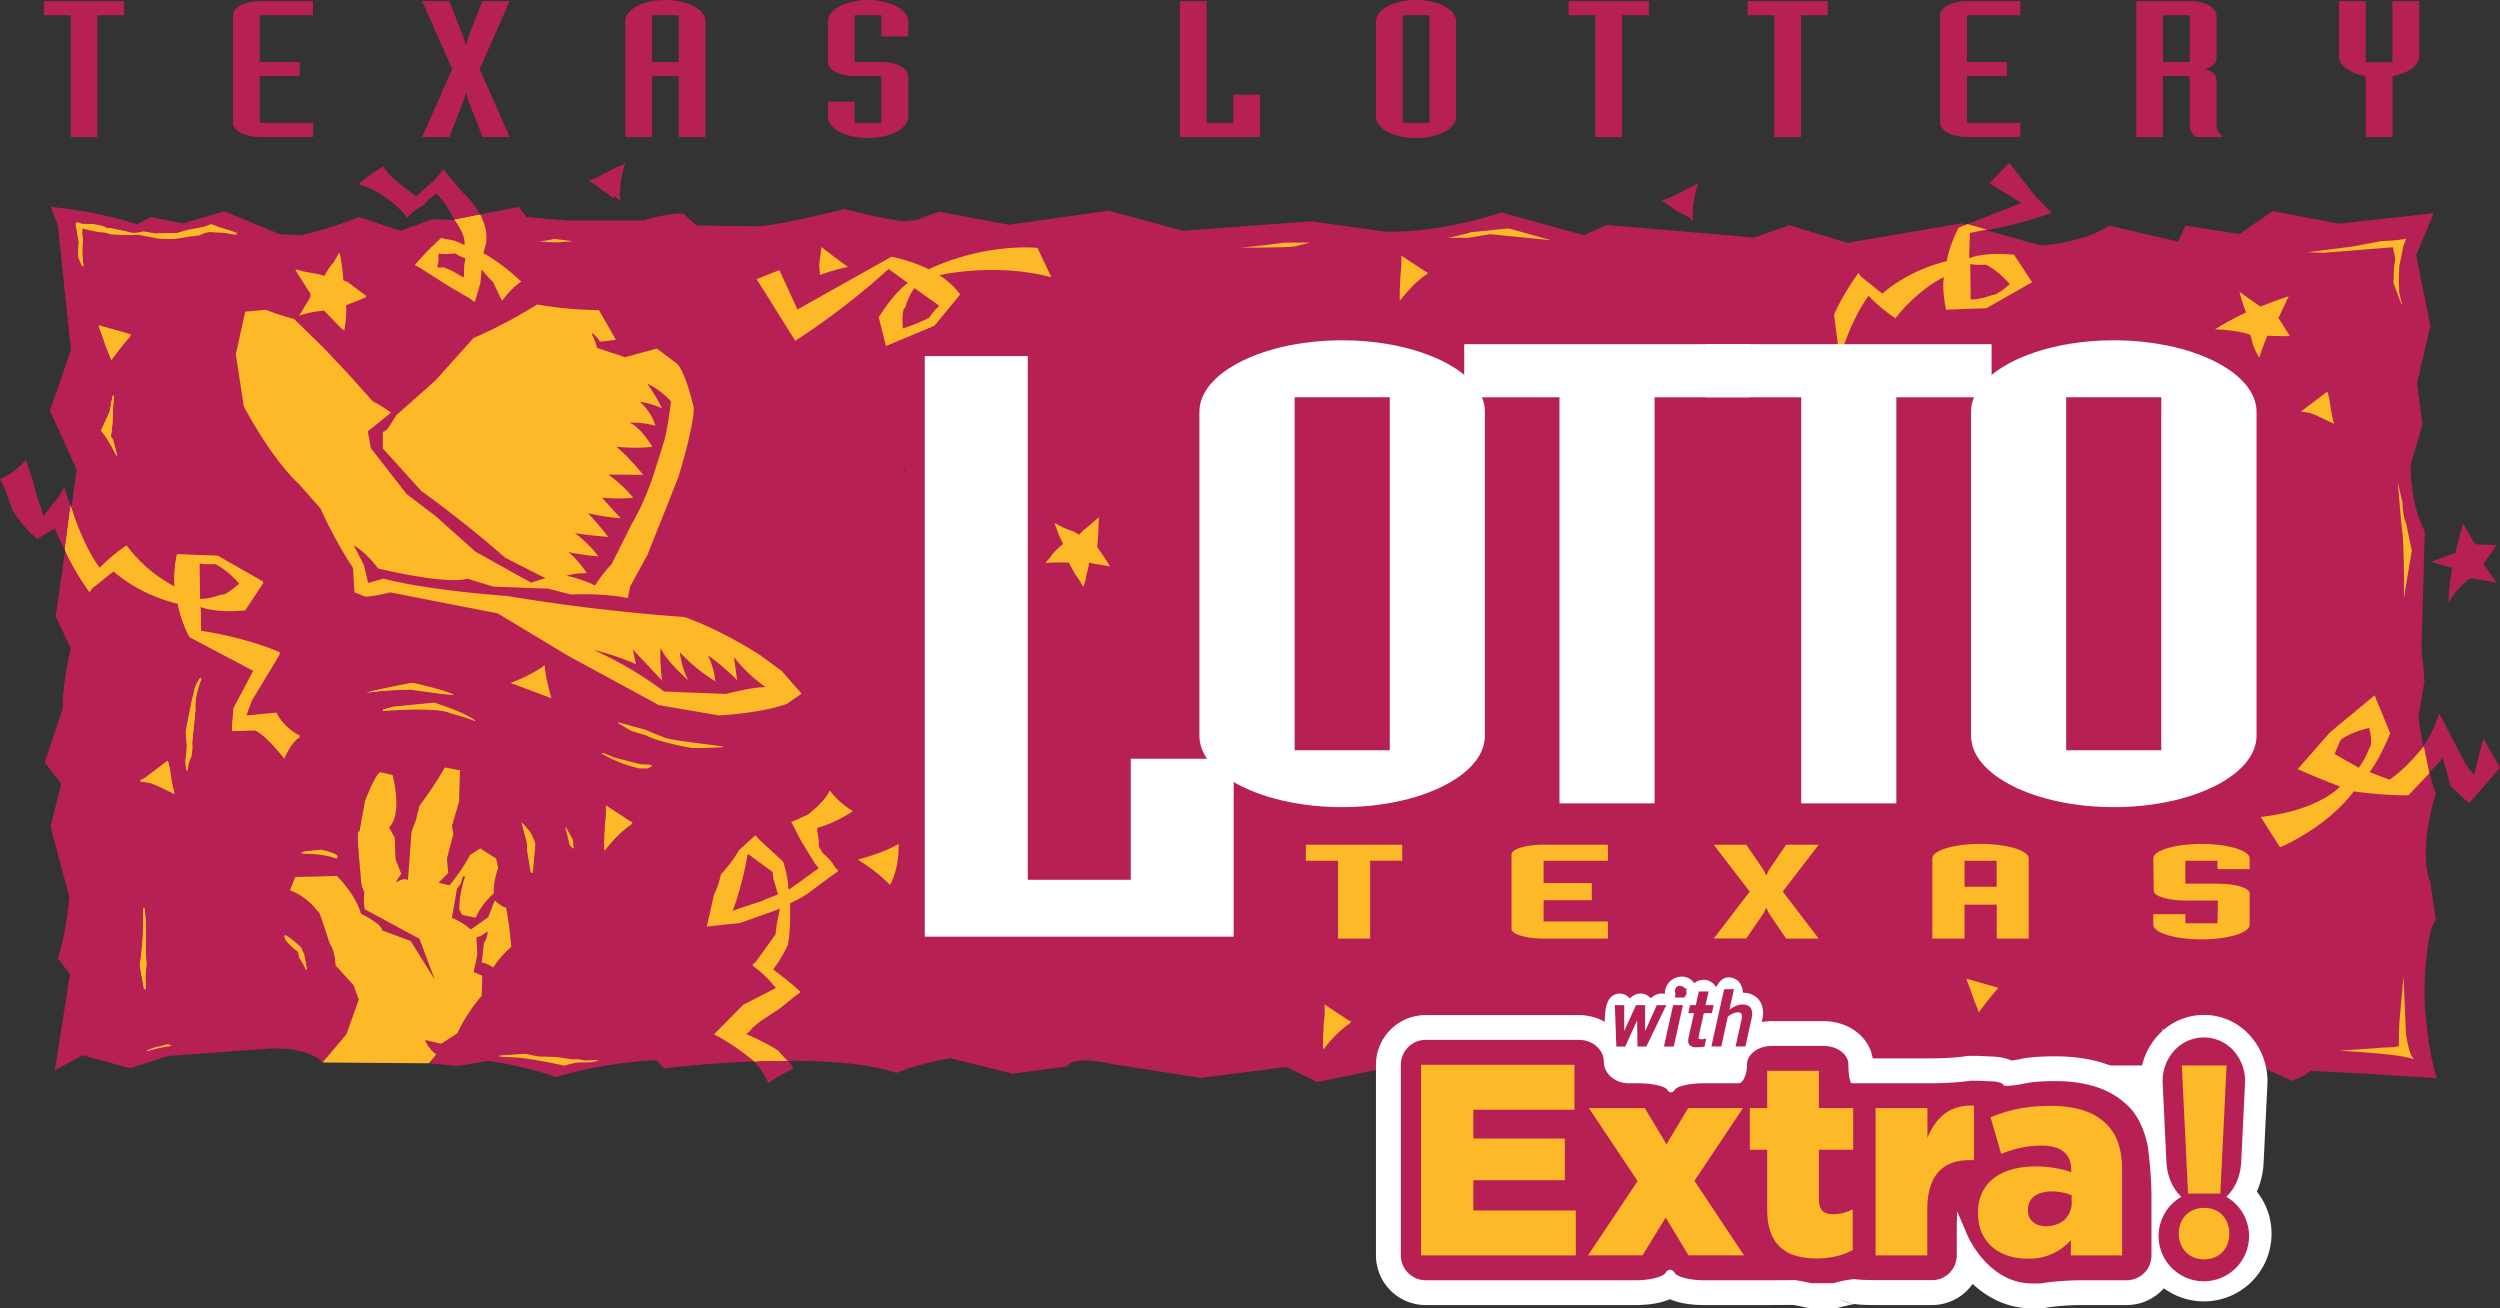 <?xml version="1.0" encoding="UTF-8"?>
<svg xmlns="http://www.w3.org/2000/svg" id="b" viewBox="0 0 218.92 114.57">
  <rect x="0" y="0" width="218.92" height="114.57" fill="#333333" stroke="none"/>
  <defs>
    <style>.d{fill:#fff}.e{fill:#fdb927}.f{fill:#b72055}</style>
  </defs>
  <g id="c">
    <path class="e" d="m206.55 67.23-2.12-1.2.54-1.25c1.02-.75 2.5-1.03 2.5-1.03.37 1.52.02 1.73.02 1.73-.36 1.01-.94 1.75-.94 1.75Z"></path>
    <path class="f" d="m212.33 46.52-.28 10.16.26 2.97-.53 3.09c.4 3.53 1.51 6.78 1.51 6.78-1.63 5.31-.47 7.75-.47 7.75l.47 3.29c-.91 1.06-1 6.33-1 6.33.17 4.9 1.09 7.53 1.09 7.53l-6.34-.41-4.71-.24-.53.41-1.06.47-3.12-1.4-5.44.7-10.23-.9-4.97-.1-2.56 1.73-13.35-2.37-9.54 2.53-2.26-1.11-4.14.5-8.4-.05-2.72.78c-6.62-2.94-10.53-.52-10.53-.52l-2.49-.84-5.64 1.15-2.72-1.32-7.45.96-7.85-1.22s-3.37-.83-3.85.21l-4.8.64-5.49-1.36c-3 .53-4.7 1.3-4.7 1.3l-.35-.97-.95-5.71c1.74-7.98-1.03-1.7-1.03-1.7l1.1-2.8-.4-1.53c.16-2.45.75-3.88.75-3.88l.08-7.7-.33-3.97-1-.8 1.36-6.57-.05-2.02 1.18-3.12L77.52 49c1.25-2.94 1.86-5.74 1.86-5.74l-.06-2.09-2.25-5.56 1.27-4.1-.62-3.24.73-1.29c-1.33-4.18-.04-7.53-.04-7.53l1.82-.18 1.98-.73 6.11 1.14 8.79-1.23 6.46 1.76 11.27-.83 6.4.9c5.04.16 10.22-1.68 10.22-1.68l7.26 2 1.95-.9 12.96 1.1 3.04-1.08 5.11 1.54 9.99-1.7 6.96 1.94c4.04-.32 5.97-1.74 5.97-1.74l6.04 1.4.64-1.4 4.72.73 2.92-2 5.78 1.1 8.32-.92-1.54 3.68 1.25 6.2-1.18 5 .49 3.6-1.06 3.62c.06 3.82 1.25 5.75 1.25 5.75"></path>
    <path class="f" d="m174.2 16.05 2.8 1.72-5.5 2.18c-.9 1.83-1.02 2.91-1.02 2.91a13.17 13.17 0 0 0-5.64 2.85l-1.9-1.52-.2-.32c-1.38 1.9-2.15 3.68-2.15 3.68l.51 3.8c1.14-3.74 2.54-5.45 2.54-5.45a14.72 14.72 0 0 0 2.34 1.97c2.09-2.67 4.24-3.62 4.24-3.62-.19 1.08.2 2.85.2 2.85l3.54-.12 4-2.28-1.6-2.41c-2.78-.25-3.92.32-3.92.32l.06-2.22a36 36 0 0 0 7.15-1.74c0-.06-1.43-1.48-1.43-1.48l-2.27-2.91-1.75 1.8ZM217.46 64.66l-.83 3.23-.75-1.03s-2.25-4.37-2.3-4.4c-.06-.03-.6 3.25-4.34 5.82l-1.74-.67s.72-.81 1.81-3.4l-1.37-3.32-3.9 3.23-2.83 3.23s2.67 1.17 3.7 1.52c0 0-1.77 2.08-6.94 2.67l1.68 2.66s4.04-1.66 6.45-4.9c0 0 2.77.4 4.8.32l3.02-3.23.68 2.46 1.61 1.5 2.71-3.12-1.46-2.57ZM4.43 18.1l.64 1.65 1.14 10.9-1.84 5.32 2.35 5.15-1.84 12.86L6.2 56.8c-.83 3.61-.7 5.26-.7 5.26l-1.58 4.69 1.45 1.9-.95 3.73 1.65 6.15c-.32 3.55-1.01 5.39-1.01 5.39l1.07 1.39-1.33 8.42 2.41-1.33 4.18 1.14 3.36-1.07 8.74-.64c3.68-.19 4.75 1.2 4.75 1.2l2.1-2.46 1.07-3.04-.44-1.27-1.59-1.71c-.06-1.4-.54-2-.54-2-1.04-3.35-.98-2.69-.98-2.69-1.2-1.52-2.47-1.9-2.47-1.9l.48-1.17 3.64-.1c1.84 1.9 2.1 3.3 2.1 3.3 2.08 1.07 1.83 1.45 1.83 1.45l2.53.95 2.1 3.36-1.34-3.55-4.81-2.6c-.13-1.26 0-1.45 0-1.45-.37-.7-.32-1.35-.32-1.35-.5-4.81-.13-3.97-.13-3.97l.51-2.72c1.14-2.92 1.4-2.48 1.4-2.48.88.16 1 .26 1 .26.9 3.74-.3 4.56-.3 4.56l.5.89.06 1.9.5 1.26-.5.76c.89-.5 1.08-.19 1.08-.19l.31-4.24.39-.98.31-1.3c.89-1.05 2.22-3.36 2.22-3.36l1.33.26-.06 2.72-.64 2.15.13.7-.57 2.15.13 1.27-.86.86.95.22c1.2-1.46 1.8-2.66 1.8-2.66l.9-.57 1.39.88.19.83c-.51 1.45-.38 2.21-.38 2.21a5.49 5.49 0 0 0-1.59 2.16l-1.2-.26-.25-.5c0-1.46.5-2.85.5-2.85h-.19l-.19.63-.31.44-.45 2.54a5.83 5.83 0 0 1 1.65 1.01l1.52-1.08.57-1.45c.63.57 1.01.63 1.01.63l.26 1.52.19 1.9a8.16 8.16 0 0 0-1.59 1.84c-.57-.44-1.01-.44-1.01-.44l.19-1.71c.38-.64.32-1.02.32-1.02l-.57.38-.38.13.06 1.52-.32 1.52.76.32-.06 1.77a13.28 13.28 0 0 0-2.12 3.26l-1.43.92-1.4-.32c.2.64.96 1.27.96 1.27l-.64.76 2.48.25 2.72-.44c3.1.38 5.95 1.4 5.95 1.4 4.7-1.4 8.81-1.46 8.81-1.46l.63.7c8.43-.96 14.07-.58 14.07-.58 4.3.2 6.26.98 6.26.98l.21-4.35-.14-2.93-1.08-4.82.89-2.78-.38-8.24 1.01-4.5a24.92 24.92 0 0 1-1.4-5.76l1.78-9.25-.57-3.1.76-5.7-.76-3.62c-1.07-12.44 1.27-19.32 1.27-19.32l-3.34-.61-2.77-.66c-6.87 1.69-7.82 1.5-7.82 1.5L61 19.75l-1.2-1.07c-2.15.12-3.42.63-3.42.63H49.6L46.12 19l-.7-.88-5.8 1.14-1.77-.07-2.76 1.02-3.67-1.2a31.44 31.44 0 0 1-5.07 1.58l-1.83-.07-4.88-2.02-3.61 1.07-2.85-.57-1.14.64a37.7 37.7 0 0 0-7.6-1.52Z"></path>
    <path class="e" d="m21.47 27.3-.82 3.73.7 4.56c2.66 4.94 4.81 6.78 4.81 6.78l1.9 2.15c1.4 3.1 2.85 5.2 2.85 5.2l.13 2.15.95.38a10.9 10.9 0 0 0 2.15-.38l9.44 1.84 6.21 3.74 7.92 4.3 5.26.9c4.12-.26 5.95-1.02 5.95-1.02l1.27-.89-1.71-1.96-1.9-1.4c-3.74-2.4-6.65-3.35-6.65-3.35a168.62 168.62 0 0 1-15.52-1.84c-7.54-.57-10.84-1.52-10.84-1.52l-1.33.38-.38-1.59-.88-1.7c1.26.75 2.12 2.02 2.12 2.02 6.52 1.52 7.82.89 7.82.89l2.28.7 4.82.18 1.96.51c3.17-.13 5 .32 5 .32l.2-1.02 1.52-2.78 2.72-6.84c1.46-4.88 1.33-6.02 1.33-6.02-.76-3.3-1.46-3.87-1.46-3.87l-1.77-1.33-2.79.76-2.47-.82c-.12-.7-.44-1.2-.44-1.2l.05-.07c.52.4.66.73.66.73l1.41-.16-1.49-2.6c-3.1-.03-5.41-.5-5.41-.5-3.1 1.93-5.58 2.94-5.58 2.94l-3.32 3.71-3.43 3.04-.79 1.24-.4.28v1.4L36.9 43c4.3 3.1 7.32 5.83 7.32 5.83l3.54 1.8-1.26.39-4.85-2.7-3.51-3.13-2.54-1.93-3.13-4.03-.26-1.45 2.03-1.65c-.73-.54-1.62-1.01-1.62-1.01l-2.21-2.47-2.1-2.22-2.56-2.5c-1.2-.29-2.47-.8-2.47-.8l-1.8.16Z"></path>
    <path class="e" d="m30.76 47.15-.32-1.08c-.67-1.17-1.87-2.24-1.87-2.24 1.14 1.61 1.58 2.5 1.58 2.5.16.41.6.82.6.82Z"></path>
    <path class="f" d="M52.1 51.27c-1.04-.54-2.48-.86-2.48-.86.87-.25 1.76-.22 1.76-.22-.59-.98-1.59-1.85-1.59-1.85 1.47.32 2.61.38 2.61.38-.96-1.28-2.07-2.04-2.07-2.04 1.5.25 2.93.33 2.93.33-1.2-1.52-1.77-2.07-1.77-2.07 1.72.4 2.86.44 2.86.44l-1.64-1.8c1.88.15 2.74 0 2.74 0a12 12 0 0 0-2.17-2.02l3.04.02c-1.35-1.68-2.35-2.46-2.35-2.46 2.14.2 3.16-.01 3.16-.01-1.29-2-2.05-2.1-2.05-2.1a7.85 7.85 0 0 1 2.31.27c-.38-1.3-1.37-2.1-1.37-2.1 1.17.17 1.96.59 1.96.59-.67-1.35-1.32-2.19-1.32-2.19 1.48.74 2.1 1.6 2.1 1.6-.4 3.04-.65 3.6-.65 3.6l-.76 2.42c-.87 2.8-2.05 4.72-2.05 4.72l-1.74 3.48c-.84.87-1.46 1.87-1.46 1.87Z"></path>
    <path class="e" d="M24.9 66.44c-1.84-2.34-2.6-2.47-2.6-2.47l-1.97.06.13-1.9 1.78-3.35-5.64-2.98a10.33 10.33 0 0 1-1.02-2.92c-3.6-.88-5.63-2.85-5.63-2.85l-1.9 1.52-.2.32C6.47 49.97 5.7 48.2 5.7 48.2l.5-3.8c1.15 3.73 2.54 5.44 2.54 5.44 1.08-1.14 2.35-1.96 2.35-1.96a12.54 12.54 0 0 0 4.24 3.61 9.69 9.69 0 0 1 .19-2.85l3.55.13 3.99 2.28-1.59 2.4c-2.78.26-3.92-.31-3.92-.31l.06 2.22a26.8 26.8 0 0 1 6.9 1.9c0 .06-2.47 4.11-2.47 4.11l-.5 1.4 2.66-.26c.82 1.52 2.09 2.03 2.09 2.03-.82.44-1.4 1.9-1.4 1.9Z"></path>
    <path class="f" d="M52.04 56.94a32.61 32.61 0 0 1 6.11 3.61l5.42.22c2.53-.66 3.48-.6 3.48-.6-1.67-1.14-2.78-2.63-2.78-2.63l.28 2.03C63.15 58.14 62 57.4 62 57.4c.6 1.24.63 2.25.63 2.25a14.83 14.83 0 0 1-3.1-2.53 8 8 0 0 0 .72 2.44c-2.18-1.97-2.4-2.85-2.4-2.85-.1 1.07.12 2.88.12 2.88l-2.56-2.72.28 1.3c-1.55-.73-3.64-1.24-3.64-1.24Z"></path>
    <path class="e" d="M44.7 59.81c2.15-.82 3-1.58 3-1.58.03 1.05.59 2.92.59 2.92-2.22-.85-3.58-1.34-3.58-1.34M32.09 60.65c1.33-.39 4.05-.86 4.05-.86 3.2.73 3.61 1.05 3.61 1.05l-1.23-.13-2.57-.35c-2.19.03-3.86.29-3.86.29ZM33.57 62.23l-.03-.1.89-.25 3.58-.35c2.85.89 3.67 1.6 3.67 1.6l-.92-.33-1.39-.41c-1.23-.54-5.8-.16-5.8-.16Z"></path>
    <path class="f" d="M218.63 51.03c-1.41-.28-2.29-.44-2.45-.32a7.56 7.56 0 0 0-1.78 2.09c.06-1.64.33-3.09.33-3.09-.6-.1-1.8-.53-1.8-.53l2.1-.78c.3-1.45.66-2.55.66-2.55l1.06 1.81 1.87.08c-.33.53-1.16 1.61-1.16 1.61.53.8 1.17 1.68 1.17 1.68Z"></path>
    <path class="e" d="M210.5 52.42c.06-3.8-.12-5.76-.12-5.76l-.15-1.33-.26-3.07.41 1.71c.03 1.33.32 1.87.32 1.87l.5 2.4c-.35 1.97-.7 4.18-.7 4.18ZM71.81 24.08l-.08-.85.2-1.6a65.4 65.4 0 0 0 2.32 1.74c-1.58.36-2.44.71-2.44.71ZM201.95 22.1l4-.5 2.57-.49c1.34-.03 2.18-.2 2.18-.2l-.24.62-.16.8-.21 1.06-.03 1.2.02.43.01.58.24 1.01-.02.1-.72-1.93.05-1.25.04-.38.07-.53-.21-.97-6 .48-1.6-.04ZM62.52 90.58l2.57-2.6 2.85-1.46c-.92-1.2-2-1.93-2-1.93l-.03-.16.27-.2 1.73-2.4.1-.85.28-1.43-.35.16-3.13 1.11-2.92.32.63-2.79c.48-.98.6-1.77.6-1.77 1.08-1.17 1.59-2.13 1.59-2.13l1.43-1.3s.12.1.19.2c.06.1 2.24 2.09 2.24 2.09.48 1.42.45 2.34.45 2.34l.08.11 2.23-1.6.32-.22v-.1l-.32-.4-1.2-1.97-.7-1.36-.16-.26.38-.15 1.11-.51c1.55-1.2 1.9-2.1 1.9-2.1a7.17 7.17 0 0 0 2.03 1.81c-1.65 1.11-3.1 1.46-3.1 1.46l-.04.2.13.72.03.73.35.57c.92.82 1.01 1.17 1.01 1.17l.35.38-.92.67-1.87 1.39-.6.35-.85.44c.09 2.53-.2 3.67-.2 3.67-.79 1.59-1.23 2.03-1.23 2.03l-.03.1c1.55 1.14 2.4 1.96 2.4 1.96l-.56.41-1.3 1.05-1.68 1.1-.7.58c-.31.44-.54.54-.54.54 1.84.79 2.85 1.48 2.85 1.48.42.54.83.9.83.9-2.38-.03-2.94.05-2.94.05-2-1.68-3.56-2.4-3.56-2.4Z"></path>
    <path class="f" d="m65.53 74.8 2.13 1.56.06.57.41 1.39-1.14.44-.25.13-2.12.7-.45.17c.94-2.57 1.28-4.88 1.28-4.88l.08-.08Z"></path>
    <path class="e" d="m45.7 72.02.48 1.8v.57l.32 1.97.16.06.22-2.53a5.23 5.23 0 0 0-.48-1.08l-.7-.8ZM50.23 74.3l-.31-.32-.22-.92-.19-.71.66 1.19.06.76zM53.07 70.53l1.47.96.64.43.2.06-.05.16c-1.3.86-2.3 2.25-2.3 2.25l-.09.02v-.8l.07-1.42c.14-1.06.06-1.66.06-1.66ZM43.66 92.5l.07-.07.65-.05 1.63-.1 1.1.23 1.62.05 1.35.2.52-.01.65.11 1.19-.03-.29.12-.5.08-.99.01c-.84.11-1.2.28-1.2.28-3.3-.7-4.3-.72-4.3-.72l-.94-.04-.56-.05Z"></path>
    <path class="f" d="M67.28 94.85c1.02-.74 2.23-1.3 2.23-1.3-.33-.49-.5-.63-.5-.63-1.43-.05-2.93.06-2.93.06l-.02-.01c.75.77 1.22 1.88 1.22 1.88Z"></path>
    <path class="e" d="m54.11 63.24.46.13 1.97.54c1.23.54 1.34.54 1.34.54.32.27 2.27.5 2.27.5l1.65.22 1.58.2-.17.06c-1.9.12-2.71.06-2.71.06-3.2-.6-3.87-1.08-3.87-1.08l-1.14-.34-.28-.1-1.06-.63-.04-.1ZM56.89 66.96l.25.12-.46.22-.71-.02c-1.9-.41-3.3-1.31-3.3-1.31l.16-.04 1.02.42 2.28.58.76.03ZM12.88 92.06l-.05-.04.24-.13.52-.19.43-.08.66-.2.37.17a12.1 12.1 0 0 0-2.17.47ZM12.62 86.6l-.36-2.01c.4-2.44.3-5 .3-5l.1.04c.2 1.62.1 3.88.1 3.88l.07.95-.1.99.05 1.2-.16-.05ZM26.21 83.9l-.06-.5c-.78-.6-1.13-1.06-1.13-1.06l-.1-.3.12-.03c.66.4 1.36 1.1 1.36 1.1l.03.15.2.41.23 1.24-.05.05c-.32-.74-.6-1.07-.6-1.07ZM26.34 74.76l.47-.12 1.33-.12c1.59.36 1.41.62 1.41.62l-.08.04-.4-.12c-1.16-.35-2.73-.3-2.73-.3ZM12.37 68.48l-.08-.06.4-.19 1.69-1.28.25-.2.1.04.16.7c.16 1.36.4 2.06.4 2.06l-.4-.2c-1.75-.86-1.75-.76-1.94-.8-.44-.1-.58-.07-.58-.07ZM16.34 67.46c-.12-.64-.06-.96-.06-.96.13-.79.1-1.26.1-1.26l-.1-1.05.48-2.44c.05-.4.22-.78.26-1.14.05-.47.5-1.12.5-1.12l.12-.02c-.7 1.84-.52 2.71-.52 2.71l-.3 2.96c.06.83-.1 1.24-.1 1.24-.25.38-.3 1.14-.3 1.14l-.08-.06Z"></path>
    <path class="f" d="M5.7 48.2c-.54-1-.87-1.86-.87-1.86l-.1-.04-1.44.88c-1.33-.95-2.25-2.63-2.25-2.63C.41 42.6 0 41.92 0 41.92c1.08-.31 2.28-1.64 2.28-1.64l.16.57c.5 1.23.6 2.03.77 2.53.2.55.62 1.84.62 1.84.57-.89 1.2-1.54 1.2-1.54l.6-1c.26.96.63 1.76.63 1.76a324.4 324.4 0 0 0-.56 3.76Z"></path>
    <path class="e" d="m9.76 31.54-.51-1.27-.25-.76-.35-.92 2.82.8c-.92 1.04-1.71 2.15-1.71 2.15ZM8.87 37.78l.76-1.65.13-.73.12-.63.1-.07-.1 1.27c0 1.55-.19 2.31-.19 2.31l.2.29.18.66.2.83c-1.02-2.03-1.4-2.28-1.4-2.28ZM26.2 27.64l.83-1.38c.34-.44.02-.74.02-.74l-1.16-1.84.02-.1.7.2 1.4.25.4.13c.48-.89.82-1.2.82-1.2l.45-.8.08.05c.25 1.23.3 2.26.3 2.26l.03.1.32.1 1.64 1.23c.07.1-.06.14-.06.14-.67.32-1.68.68-1.68.68a9.75 9.75 0 0 1-.16 2.22l-.3-.22-1.47-1.52a9.44 9.44 0 0 0-2.19.44ZM41.6 26.37l-.08.07-.44-.35-1.77-1.02-2.57-1.64-.41-.22a23.65 23.65 0 0 1 2.31-2.38l.45.13c.79.03 1.47.46 1.47.46h.14l-.06-.56c-.22-.82-.87-1.64-.87-1.64l2.25-.45c.14.15.31.66.31.66.54 1.4.1 2.33.1 2.33-.03.23-.06.23-.06.23l-.04.2.27.13a17.9 17.9 0 0 1 3.04 2.34C44.8 25.2 44 26.3 44 26.3l-.08-.04-.76-1.59c-.57-.52-.94-1.04-.94-1.04h-.05l-.1 1.15-.47 1.6Z"></path>
    <path class="f" d="m38.3 23.35.1-.5-.01-.61.06-.03c.67.08 1.41-.02 1.41-.02.37.26.86.41.86.41l.03.1c-.16.63-.11 1.52-.11 1.52l-.08.05-.29-.14c-.73-.5-1.44-.72-1.44-.72l-.49.02-.05-.08ZM31.4 16.13c.6-.59 2.16-1.57 2.16-1.57.41.9 2.82 2.58 2.82 2.58l.1.02 1.48-1.32.84-.96.05-.04.62.78.31.37.81.94a6.7 6.7 0 0 1 1.43 1.84l-2.25.45c-.64-1.27-1.06-1.73-1.06-1.73l-.15-.08c-.14-.4-.3-.41-.3-.41l-.08-.01c-1.02.7-1 .93-1 .93-.98.47-1.51 1.14-1.51 1.14a8.95 8.95 0 0 0-4.26-2.93ZM51.52 15.83l.66-.22 2.08-1.05.47-.25.03.03c-.5 1.25-.49 2.83-.49 2.83l.06.39h-.06l-.49-.42a5 5 0 0 1-1.3-.7c-.42-.4-.96-.61-.96-.61Z"></path>
    <path class="e" d="M47.16 21.12c.67 0 1.36-.2 1.36-.2l1.65.2-.8.06c-.83.13-2.2-.06-2.2-.06ZM7.32 23.33l-.13-.03-.29-.66c-.06-.92.04-1.33.04-1.33l-.29-1.62.1-.13.5.16h.76c1.14.13 1.27.32 1.27.32.19.1.35.03.35.03l1.52.32c.66.25 1.4-.02 1.4-.02l1.05.18 1.9-.04.99-.28 1.39-.25.62-.24.4.14.28.13.35.1.54.15.74.27-.27.02-.9-.16-.43-.02-.19-.01-.63-.04c-.5.05-.97.3-.97.3l-1.06.13c-.89.2-1.5.18-1.5.18l-.92-.02-1.84-.35c-1.4.08-2.47-.05-2.47-.05-.29-.12-.54-.15-.54-.15-.87-.05-1.79-.34-1.79-.34l-.08.03c-.06.38 0 .75 0 .75l.03.33c-.12 1.59.07 2.2.07 2.2Z"></path>
    <path class="f" d="m145.46 17.59.67-.23 2.07-1.04.48-.26.03.04c-.5 1.25-.49 2.83-.49 2.83l.06.39h-.06l-.5-.42c-.67-.22-1.29-.7-1.29-.7a3.25 3.25 0 0 0-.97-.61Z"></path>
    <path class="e" d="M197.83 31.31c-.76-1.2-.64-1.96-.83-2.02-1.25-.42-3.04-.45-3.04-.45 1.38-.88 2.73-1.48 2.73-1.48-.26-.56-.59-1.8-.59-1.8l1.84 1.29c1.36-.57 2.47-.9 2.47-.9l-.89 1.9 1 1.58c-.62.03-1.98-.03-1.98-.03-.37.89-.71 1.91-.71 1.91ZM115.98 87.96l1.48.97.63.43.2.06-.04.16c-1.3.85-2.3 2.25-2.3 2.25l-.1.01v-.79l.07-1.42c.14-1.06.06-1.67.06-1.67ZM108.56 21.68c.66 0 3.88-.43 3.88-.43l2.28-.01-1.36.34c-.83.13-4.8.1-4.8.1ZM122.7 22.38l1.47.96.64.43.2.06-.04.16c-1.3.86-2.3 2.25-2.3 2.25l-.1.02v-.8l.07-1.42c.14-1.06.06-1.66.06-1.66ZM201.48 36.06l.31-.25 1.7-1.29.25-.19.1.04.16.7c.16 1.35.4 2.05.4 2.05l-.4-.19c-1.75-.86-1.75-.77-1.94-.8-.44-.1-.58-.07-.58-.07Z"></path>
    <path class="f" d="m158.56 95.78.56-.43 1.63-1.66.37-.39.04.02a8.57 8.57 0 0 0 .45 2.84l.17.35-.05.03-.6-.25a4.96 4.96 0 0 1-1.45-.24c-.54-.25-1.12-.27-1.12-.27Z"></path>
    <path class="e" d="m172.57 26.2-.03-3.1c.57.13 1.36.07 1.36.07a7.11 7.11 0 0 1 2.09 1.7c-1.17 1.05-1.55.96-1.55.96-1.17.44-1.87.38-1.87.38Z"></path>
    <path class="d" d="M121.7 34.79h-8.33V65.7h8.33V34.79Zm-16.67 1.26c0-3.43 5.63-6.25 12.5-6.25s12.5 2.82 12.5 6.25v28.38c0 3.44-5.63 6.25-12.5 6.25s-12.5-2.81-12.5-6.25V36.05ZM189.26 34.79h-8.33V65.7h8.33V34.79Zm-16.66 1.26c0-3.43 5.63-6.25 12.5-6.25s12.5 2.82 12.5 6.25v28.38c0 3.44-5.63 6.25-12.5 6.25s-12.5-2.81-12.5-6.25V36.05Z"></path>
    <path class="e" d="M24.9 66.33c-1.84-2.34-2.6-2.47-2.6-2.47l-1.97.06.13-1.9 1.78-3.35-5.64-2.98a10.33 10.33 0 0 1-1.02-2.92c-3.6-.88-5.63-2.85-5.63-2.85l-1.9 1.52-.2.32c-1.39-1.9-2.15-3.67-2.15-3.67l.5-3.8c1.15 3.73 2.54 5.44 2.54 5.44 1.08-1.14 2.35-1.96 2.35-1.96a12.53 12.53 0 0 0 4.24 3.61c-.19-1.08.19-2.85.19-2.85l3.55.13 3.99 2.28-1.59 2.4c-2.78.26-3.92-.31-3.92-.31l.06 2.21c3.86.57 6.9 1.84 6.9 1.9 0 .07-2.47 4.12-2.47 4.12l-.5 1.4 2.66-.26a4.6 4.6 0 0 0 2.09 2.03c-.82.44-1.4 1.9-1.4 1.9ZM12.62 86.5l-.36-2.02c.4-2.44.3-5 .3-5l.1.04c.2 1.62.1 3.88.1 3.88l.07.95-.1.99.05 1.2-.16-.05ZM26.21 83.78l-.06-.49c-.78-.6-1.13-1.06-1.13-1.06l-.1-.3.12-.03c.66.4 1.36 1.1 1.36 1.1l.03.15.2.41.23 1.24-.05.05a4.61 4.61 0 0 0-.6-1.07ZM26.34 74.64l.47-.1 1.33-.13c1.59.36 1.41.61 1.41.61l-.08.05-.4-.12c-1.16-.35-2.73-.3-2.73-.3ZM12.37 68.37l-.08-.06.4-.19 1.69-1.28.25-.2.1.04.16.7c.16 1.36.4 2.05.4 2.05l-.4-.19c-1.75-.86-1.75-.76-1.94-.8-.44-.1-.58-.07-.58-.07Z"></path>
    <path class="e" d="M16.34 67.34c-.12-.63-.06-.95-.06-.95.13-.79.1-1.26.1-1.26l-.1-1.05.48-2.44c.05-.4.22-.78.26-1.14.05-.47.5-1.12.5-1.12l.12-.02c-.7 1.84-.52 2.71-.52 2.71l-.3 2.96a3.1 3.1 0 0 1-.1 1.24c-.25.38-.3 1.14-.3 1.14l-.08-.07ZM9.76 31.43l-.51-1.27L9 29.4l-.35-.92 2.82.8c-.92 1.04-1.71 2.15-1.71 2.15ZM8.87 37.67l.76-1.65.13-.73.12-.63.1-.07-.1 1.27c0 1.55-.19 2.31-.19 2.31l.2.29.18.66.2.83c-1.02-2.03-1.4-2.28-1.4-2.28ZM7.32 23.22l-.13-.03-.29-.67c-.06-.91.04-1.32.04-1.32l-.29-1.62.1-.13.5.16h.76c1.14.13 1.27.32 1.27.32.19.1.35.03.35.03l1.52.32c.66.25 1.4-.02 1.4-.02l1.05.18 1.9-.04.99-.28 1.39-.26.62-.23.4.14.28.13.35.1.54.15.74.27-.27.02-.9-.16-.43-.02-.19-.01-.63-.04c-.5.05-.97.3-.97.3l-1.06.13c-.89.2-1.5.17-1.5.17l-.92-.01-1.84-.35c-1.4.08-2.47-.05-2.47-.05-.29-.12-.54-.15-.54-.15-.87-.05-1.79-.34-1.79-.34l-.08.03c-.06.38 0 .75 0 .75l.03.33a6.7 6.7 0 0 0 .07 2.2ZM75.11 75.28c2.38-.63 3.58-1.38 3.58-1.38.03 2.44-.76 3.58-.76 3.58-1.3-1.33-2.82-2.2-2.82-2.2M32.05 60.68c1.33-.38 4.06-.86 4.06-.86 3.2.73 3.6 1.05 3.6 1.05l-1.23-.13-2.56-.35c-2.19.03-3.87.29-3.87.29ZM33.54 62.26l-.03-.1.89-.25 3.58-.35c2.85.89 3.67 1.6 3.67 1.6l-.92-.33-1.4-.41c-1.23-.54-5.79-.16-5.79-.16ZM93.1 47.65l-.41-.87-.36-1.02c.6.43 1.75.81 1.75.81l.42.26.33-.37a14.6 14.6 0 0 0 1.39-1.18c-.02 1.43-.14 2.6-.14 2.6l.17.28c.45.61.96 1.44.96 1.44l-1.56-.26-.17-.08-.13.07-.03.3-.22.87-.02.22-.19.59-.05.05c-.4-.72-.64-.99-.64-.99l-.48-.85-.11-.26c-1.29-.03-2.01.04-2.01.04l-.03-.05.34-.38.29-.4c.73-.76.9-.82.9-.82ZM45.67 72.05l.48 1.8v.57l.32 1.97.15.06.23-2.53a5.28 5.28 0 0 0-.48-1.08l-.7-.8ZM50.2 74.33l-.31-.32-.22-.92-.2-.71.67 1.19.06.76zM53.04 70.56l1.47.96.63.43.21.07-.05.15c-1.3.86-2.3 2.25-2.3 2.25l-.09.02v-.8l.06-1.42c.15-1.06.07-1.66.07-1.66Z"></path>
    <path class="e" d="M24.86 66.36c-1.83-2.34-2.6-2.47-2.6-2.47l-1.96.06.13-1.9 1.77-3.35-5.64-2.98c-.88-1.84-1-2.91-1-2.91-3.62-.9-5.65-2.85-5.65-2.85l-1.9 1.52-.19.31a20.93 20.93 0 0 1-2.15-3.67l.5-3.8c1.15 3.73 2.54 5.45 2.54 5.45a14.67 14.67 0 0 1 2.34-1.97 12.53 12.53 0 0 0 4.25 3.61 9.7 9.7 0 0 1 .19-2.85l3.55.13 3.99 2.28-1.59 2.4c-2.78.26-3.92-.31-3.92-.31l.06 2.22c3.86.57 6.9 1.83 6.9 1.9 0 .06-2.47 4.11-2.47 4.11l-.5 1.4 2.66-.26a4.6 4.6 0 0 0 2.09 2.03c-.83.45-1.4 1.9-1.4 1.9ZM12.59 86.52l-.36-2c.4-2.45.3-5.01.3-5.01l.1.04c.2 1.62.1 3.89.1 3.89l.07.94-.1.99.05 1.2-.16-.05ZM26.18 83.81l-.06-.49c-.78-.6-1.13-1.06-1.13-1.06l-.1-.3.12-.03c.66.4 1.36 1.1 1.36 1.1l.03.15.2.41.23 1.24-.05.05c-.32-.74-.6-1.07-.6-1.07ZM26.3 74.68l.48-.11 1.33-.13c1.58.36 1.41.62 1.41.62l-.08.04-.41-.12c-1.16-.35-2.73-.3-2.73-.3ZM12.34 68.4l-.08-.06.4-.19 1.69-1.28.25-.2.1.04.16.7a10 10 0 0 0 .4 2.06l-.4-.2c-1.75-.86-1.75-.76-1.94-.8-.44-.1-.58-.07-.58-.07Z"></path>
    <path class="e" d="M16.31 67.38c-.12-.64-.06-.95-.06-.95.13-.8.1-1.27.1-1.27l-.1-1.05.47-2.44c.06-.4.22-.78.27-1.14.05-.47.5-1.12.5-1.12l.12-.02c-.7 1.84-.52 2.71-.52 2.71l-.3 2.96c.06.83-.1 1.24-.1 1.24-.25.38-.3 1.14-.3 1.14l-.08-.06ZM9.72 31.46l-.5-1.27-.26-.76-.34-.92 2.81.8c-.91 1.04-1.7 2.15-1.7 2.15ZM8.84 37.7l.76-1.65.12-.73.13-.63.1-.06-.1 1.26c0 1.55-.19 2.31-.19 2.31l.19.29.19.66.2.83c-1.02-2.03-1.4-2.28-1.4-2.28ZM7.29 23.25l-.13-.03-.29-.66c-.06-.92.03-1.33.03-1.33l-.28-1.62.1-.13.5.16h.76c1.14.13 1.27.32 1.27.32.19.1.35.03.35.03l1.52.32c.66.25 1.4-.02 1.4-.02l1.05.18 1.9-.04.98-.28 1.4-.25.62-.24.4.14.28.13.35.1.53.15.75.27-.27.02-.9-.16-.43-.02-.2-.01-.63-.03c-.49.04-.96.3-.96.3l-1.06.12c-.89.2-1.5.18-1.5.18l-.93-.02-1.83-.35c-1.4.08-2.47-.05-2.47-.05-.29-.12-.54-.15-.54-.15-.87-.05-1.8-.34-1.8-.34l-.07.04c-.06.38 0 .74 0 .74l.03.33c-.12 1.59.07 2.2.07 2.2Z"></path>
    <path class="f" d="m17.52 52.44-.04-3.1c.57.12 1.37.06 1.37.06 1.14.54 2.09 1.71 2.09 1.71-1.36 1.21-1.56.95-1.56.95-1.17.44-1.86.38-1.86.38Z"></path>
    <path class="e" d="m173.29 88.65-.5-1.27-.26-.76-.35-.92 2.82.8c-.92 1.04-1.71 2.15-1.71 2.15ZM133.05 92.5l.06-.07.65-.05 1.63-.1 2.95.23 1.78-.27 1.18.52.6-.13.7.16 1.06.04-.28.12-.5.08-.99.01c-.84.11-1.21.28-1.21.28-3.3-.7-6.14-.72-6.14-.72l-.94-.04-.55-.05ZM128.24 20.83c-.45-.03-1.6 0-1.6 0 .65-.05 2.2-.5 2.2-.5l3.27-.33 3.72 1.04-5.3-.53c-.41.02-1.87.36-2.29.32ZM211.16 92.44l.22.32c-.71-.25-1.72-.35-1.72-.35-1.28-.19-4.8-.41-4.8-.41l2.85-.19 1.03-.08.9-.03.4-.09.02.05.01-1 .04-1.13.36-4.05.22 5.13c.17.97.31 1.41.31 1.41l.16.42ZM92.07 24.28c-4.99-1.32-9.82-.18-9.82-.18a6.5 6.5 0 0 1 1.83 1.69l-2.26 2.74-4.24 1.77-.63-2.52c1.5-2.37 2.56-3 2.56-3l-1.7-1.22a65.02 65.02 0 0 1-8.16 6.28c-.05-.04-2.6-4.14-2.6-4.14l-.8-1.25 2-.8 1.58 3.45 8.24-4.62c2 .42 3.25 1.1 3.25 1.1 5.1-2.37 9.53-1.87 9.53-1.87l1.22 2.57Z"></path>
    <path class="f" d="m80.09 25.23 2.16 1.55a5.58 5.58 0 0 0-.88 1.04c-1.12.58-2.31.94-2.31.94-.13-1.82.2-1.81.2-1.81.35-1.2.83-1.72.83-1.72Z"></path>
    <path class="e" d="m28.24 93.04 2.09-2.47 1.08-3.04-.45-1.26-1.58-1.72c-.06-1.39-.54-1.99-.54-1.99-1.04-3.36-.98-2.7-.98-2.7a5.6 5.6 0 0 0-2.47-1.9l.47-1.17 3.65-.09c1.83 1.9 2.09 3.3 2.09 3.3 2.09 1.07 1.83 1.45 1.83 1.45l2.54.95 2.09 3.36-1.33-3.55-4.81-2.6c-.13-1.26 0-1.45 0-1.45-.37-.7-.32-1.35-.32-1.35-.5-4.81-.13-3.97-.13-3.97l.5-2.73c1.15-2.91 1.4-2.47 1.4-2.47.89.16 1.02.25 1.02.25.88 3.74-.32 4.56-.32 4.56l.5.9.07 1.9.5 1.26-.5.76c.89-.5 1.08-.19 1.08-.19l.31-4.24.38-.99.32-1.3a30.82 30.82 0 0 0 2.22-3.35l1.33.25-.07 2.72-.63 2.16.13.7-.57 2.15.12 1.26-.85.86.95.22c1.2-1.45 1.8-2.66 1.8-2.66l.89-.57 1.4.89.18.82c-.5 1.46-.38 2.22-.38 2.22-1.26 1.14-1.58 2.15-1.58 2.15l-1.2-.25-.26-.5c0-1.46.51-2.86.51-2.86h-.19l-.19.64-.32.44-.44 2.53a5.82 5.82 0 0 1 1.65 1.02l1.52-1.08.57-1.46c.63.57 1.01.64 1.01.64l.25 1.52.2 1.9a8.15 8.15 0 0 0-1.59 1.83c-.57-.44-1.01-.44-1.01-.44l.19-1.7c.38-.64.31-1.02.31-1.02l-.57.38-.38.12.07 1.53-.32 1.51.76.32-.06 1.77c-1.52 1.78-2.12 3.27-2.12 3.27l-1.43.92-1.4-.32c.2.63.96 1.27.96 1.27l-.64.76-9.3-.07ZM172.5 20.4l-.06 2.22s1.14-.57 3.92-.32l1.59 2.41-4 2.28-3.54.13s-.38-1.78-.19-2.85c0 0-2.15.95-4.24 3.6 0 0-1.27-.82-2.35-1.96 0 0-1.4 1.71-2.53 5.45l-.5-3.8s.75-1.77 2.15-3.67l.19.31 1.9 1.52s2.02-1.96 5.63-2.85c0 0 .13-1.07 1.02-2.91l.8-.34 1.68.48-1.47.3Z"></path>
    <path class="d" d="M136.56 34.79h-8.34v-4.65h25v4.65h-8.33v35.56h-8.33V34.79Z"></path>
    <path class="d" d="M157.73 34.79h-8.33v-4.65h25v4.65h-8.34v35.56h-8.33V34.79Z"></path>
    <path class="e" d="M117.17 75.38h-2.82v-1.41h8.44v1.4h-2.81v6.82h-2.81v-6.81ZM140.8 75.38h-5.63v1.95h4.22v1.5h-4.22v1.86h5.63v1.5h-5.63c-1.56 0-2.81-.38-2.81-.85v-6.52c0-.47 1.25-.85 2.81-.85h5.63v1.4ZM153.22 78.08l-3.15-4.11h2.85l1.44 2.1c.12.19.2.36.27.54h.07c.08-.18.15-.35.27-.54l1.44-2.1h2.85l-3.15 4.1 3.15 4.12h-2.85l-1.44-2.11a3.52 3.52 0 0 1-.27-.54h-.07c-.08.18-.15.36-.27.54l-1.44 2.1h-2.85l3.15-4.1ZM169.21 75.17c0-.7 1.9-1.27 4.22-1.27s4.22.57 4.22 1.27v7.02h-2.8v-2.97h-2.82v2.97h-2.82v-7.02Z"></path>
    <path class="f" d="M172.03 75.38h2.81v2.27h-2.81z"></path>
    <path class="e" d="M188.56 80.05h2.81v.8h2.81l.04-1.99h-2.81c-1.56 0-2.81-.38-2.81-.85l-.04-2.84c0-.7 1.9-1.27 4.22-1.27s4.22.57 4.22 1.27v.94h-2.82v-.73h-2.81v2h2.81c1.56 0 2.82.37 2.82.84v2.76c0 .7-1.9 1.28-4.22 1.28s-4.22-.58-4.22-1.28v-.93Z"></path>
    <path class="d" d="M80.98 31.18H90v45.86h9.02v-10.6h9.01v15.58H80.98V31.18Z"></path>
    <path class="f" d="m172.57 26.22-.04-3.1c.57.12 1.37.06 1.37.06 1.14.54 2.09 1.7 2.09 1.7-1.17 1.05-1.56.96-1.56.96-1.17.44-1.86.38-1.86.38Z"></path>
    <path class="e" d="m212.73 67.71-1.82 1.92c-2.04.07-4.8-.33-4.8-.33-2.42 3.24-6.46 4.9-6.46 4.9l-1.68-2.66c5.17-.59 6.94-2.67 6.94-2.67a66.8 66.8 0 0 1-3.7-1.52l2.83-3.23 3.9-3.23 1.37 3.33c-1.1 2.58-1.81 3.39-1.81 3.39l1.74.67c1.66-1.13 2.96-2.93 3.02-2.9l.47 2.33Z"></path>
    <path class="f" d="m206.55 67.23-2.12-1.2.54-1.25c1.02-.75 2.5-1.03 2.5-1.03.37 1.52.02 1.73.02 1.73-.36 1.01-.94 1.75-.94 1.75Z"></path>
    <g>
      <path class="e" d="M192.99 103.84c.77 0 1.46-1 1.51-2.2l.34-6.83c.05-1.21-.78-2.2-1.85-2.2-1.08 0-1.91.99-1.86 2.2l.34 6.83c.05 1.2.74 2.2 1.52 2.2Z"></path>
      <path class="d" d="M192.99 105.8c-1.87 0-3.37-1.75-3.48-4.06l-.33-6.84a4.19 4.19 0 0 1 1.12-3.08 3.69 3.69 0 0 1 5.37 0c.77.8 1.18 1.92 1.12 3.08l-.33 6.84c-.11 2.3-1.6 4.06-3.47 4.06Z"></path>
      <path class="f" d="M192.99 105.6c-1.77 0-3.18-1.67-3.28-3.87l-.33-6.84a3.99 3.99 0 0 1 1.06-2.94 3.5 3.5 0 0 1 5.1 0 4 4 0 0 1 1.05 2.94l-.33 6.84c-.1 2.2-1.51 3.87-3.27 3.87Zm-.03-11.24c.01.02-.08.14-.07.36l.1 1.93.09-1.93c0-.22-.08-.34-.12-.36Z"></path>
      <path class="d" d="M192.99 107.56c-2.83 0-5.08-2.47-5.24-5.74l-.33-6.83a5.95 5.95 0 0 1 1.97-4.74l-.06-.15.14.08a5.4 5.4 0 0 1 7.48.42 5.96 5.96 0 0 1 1.6 4.39l-.33 6.83c-.16 3.27-2.41 5.74-5.23 5.74Zm-1.57-10.82.24 4.89c.06 1.11.65 2.01 1.33 2.01.67 0 1.26-.9 1.32-2l.24-4.9h-3.13Z"></path>
      <g>
        <path class="f" d="M196.94 108.04a3.96 3.96 0 1 1-7.91 0 3.96 3.96 0 0 1 7.91 0Z"></path>
        <path class="d" d="M192.99 113.96a5.92 5.92 0 1 1 0-11.85 5.92 5.92 0 0 1 0 11.85Zm0-7.92a2 2 0 1 0 0 4 2 2 0 0 0 0-4Z"></path>
      </g>
      <g>
        <path class="e" d="M193 110.28c-1.32 0-2.21-.97-2.21-2.26 0-1.34.92-2.25 2.23-2.25s2.18.91 2.2 2.25c0 1.29-.86 2.26-2.2 2.26H193Zm-1.4-5.76-.54-11.22h3.92l-.55 11.22h-2.82Z"></path>
        <path class="d" d="M193.02 112.23H193a4.1 4.1 0 0 1-4.17-4.2c0-1.01.32-1.92.86-2.63l-.68-14.06h8.02l-.68 14.09c.51.69.82 1.57.83 2.56a4.1 4.1 0 0 1-4.16 4.24Zm0-4.5c-.2 0-.27 0-.27.3 0 .29.1.29.25.29h.02c.17 0 .25 0 .25-.3 0-.16-.06-.26-.07-.27 0 0-.06-.03-.18-.03Z"></path>
      </g>
    </g>
    <g>
      <path class="f" d="M186.38 96.88c-1.48-1.49-3.6-2.21-6.45-2.21-1.63 0-2.37.16-2.37.16-1.17.25-2.13.33-2.13.18s-.47-.3-1.04-.32l-1.27-.05h-.64c-.65.12-2.16.22-3.36.22h-6.95c-.17 0-.31-.74-.31-1.64 0-.9-.98-1.63-2.18-1.63h-4.53c-1.2 0-2.17.74-2.17 1.63 0 .9-.34 1.64-.76 1.64h-3.04c-1.2 0-2.32.25-2.51.56-.19.31-.5.31-.68 0-.18-.3-1.32-.56-2.51-.56h-.86c-1.2 0-2.18-.85-2.18-1.9s-.98-1.9-2.17-1.9h-13.43c-1.2 0-2.17.99-2.17 2.18v16.7c0 1.19.98 2.17 2.17 2.17h18.44c1.2 0 2.35-.3 2.57-.65.22-.36.57-.36.8 0 .2.36 1.36.65 2.56.65h5.8c1.2 0 2.16-.01 2.16-.02-.01-.01.65.11 1.46.28h1.92a9.23 9.23 0 0 1 1.92-.37c0 .06.98.1 2.18.1h4.53c1.2 0 2.17-.97 2.17-2.17v-1.83c0-1.2.04-2.52.09-2.95.04-.43.26-.76.17-.4-.1.38-.17 1.45-.17 1.46l.87 2.02s1.8 4.16 5.64 4.16h.75c.76-.15 2.36-.28 3.55-.28h3.98c1.2 0 2.17-.98 2.17-2.18v-5.24c0-1.2-.15-3.14-.33-4.32 0 0-.33-2.17-1.69-3.5Zm-24.21 6.84c-.17.08-.31-.08-.31-.36 0-.28.14-.5.3-.5.17 0 .31.16.31.36a.6.6 0 0 1-.3.5Zm-22.09.1c-.26 0-.47-.62-.47-1.38 0-.76.35-.85.79-.2.43.65.65 1.4.47 1.65-.17.26-.3.35-.3.2 0-.14-.22-.27-.49-.27Zm12.1.77c-.43-.65-.7-1.31-.6-1.46.1-.15.46-.27.8-.27.33 0 .6.66.6 1.46 0 .8-.36.93-.8.27Z"></path>
      <path class="d" d="M178.92 114.57h-.97c-2.26 0-3.98-1-5.21-2.14a4.35 4.35 0 0 1-3.56 1.85h-4.53c-.62 0-1.2 0-1.65-.03a4.93 4.93 0 0 1-.6-.06c-.24.04-.7.14-1.32.3l-.26.06h-2.4l-.22-.05c-.55-.11-.97-.2-1.18-.23h-.47l-1.54.01h-5.8c-.8 0-1.98-.08-2.98-.51-1.06.45-2.3.51-2.95.51h-18.44a4.35 4.35 0 0 1-4.35-4.35V93.24c0-2.4 1.95-4.35 4.35-4.35h13.43c2.3 0 4.18 1.68 4.34 3.8h.87c.9 0 1.96.09 2.85.43a8.23 8.23 0 0 1 2.85-.44h1.67c.29-1.87 2.08-3.26 4.3-3.26h4.53c2.23 0 4.02 1.4 4.31 3.26h5.13c1.13 0 2.5-.1 2.96-.18l.2-.04h.91l1.3.06c.7.03 1.24.16 1.66.35.23-.03.55-.08.95-.17.16-.03 1.06-.2 2.83-.2 3.46 0 6.07.92 8 2.84a9.09 9.09 0 0 1 2.29 4.7c.2 1.3.36 3.34.36 4.65v5.24c0 2.4-1.95 4.35-4.35 4.35h-3.98c-1.12 0-2.56.13-3.11.24l-.22.05Zm-17.9-.95c.33.3.75.5 1.21.54-.54-.11-.93-.3-1.21-.54Zm3.47-2.43Zm9.16-5.33.65 1.5c0 .02 1.32 2.86 3.65 2.86h.54c1.06-.19 2.68-.29 3.76-.29h3.98v-5.24c0-1.09-.14-2.91-.3-3.99a4.86 4.86 0 0 0-1.07-2.26c-1.07-1.08-2.68-1.6-4.93-1.6-1.31 0-1.93.12-1.94.12-.51.11-1.52.3-2.26.3a3.1 3.1 0 0 1-.74-.08 2.34 2.34 0 0 1-.73-.32l-1.18-.05h-.42c-.94.15-2.47.22-3.54.22h-6.96c-1.06 0-2.31-.58-2.46-3.26H155.13c-.19 1.92-1.35 3.26-2.91 3.26h-3.04c-.49 0-.89.06-1.13.1a2.51 2.51 0 0 1-3.44 0c-.24-.04-.64-.1-1.13-.1h-.86c-2.3 0-4.19-1.67-4.34-3.79h-13.44v16.7h18.44c.48 0 .88-.07 1.11-.13.5-.5 1.16-.8 1.86-.8.7 0 1.36.3 1.85.8.23.06.63.12 1.11.12h6.63l.01-.02h1.32c.22 0 .3 0 1.68.29h1.44c1.58-.38 1.98-.38 2.13-.38.22 0 .42.02.61.07.26.02.81.04 1.62.04h4.53v-1.83c0-1.1.03-2.6.1-3.18.19-1.84 1.38-2.5 2.34-2.5h1.06l.66.84c.3.4.62 1.06.38 2.02-.02.09-.05.33-.07.58Zm3.79-11.68Zm-24.75 13c-.64 0-1.55-.23-2.31-1.38-1.09-1.64-1.28-2.87-.61-3.88.61-.91 1.74-1.24 2.6-1.24 1.64 0 2.78 1.5 2.78 3.64 0 1.97-1.28 2.87-2.46 2.87Zm-1.87-2.99c.17.34.73.84 1.55.84.32 0 .75-.3 1.02-.7a2 2 0 0 0 .34-1.18 1.86 1.86 0 0 0-1.04-.31c-1.1 0-1.75.82-1.87 1.35Zm-10.22 2.15a2.2 2.2 0 0 1-1.44-.53c-.96-.41-1.73-1.5-1.73-3.37 0-1.84 1.24-2.8 2.46-2.8.63 0 1.54.24 2.32 1.4.37.56 1.51 2.5.47 4.06-.68 1.02-1.5 1.24-2.08 1.24Zm-1.84-2.73a1.95 1.95 0 0 0 3-1.01c-.07-.14-.2-.3-.37-.46-.24-.1-.5-.15-.79-.15-.87 0-1.41.52-1.53.7-.24.35-.3.7-.31.92Zm23.32 2.3c-1.34 0-2.4-1.12-2.4-2.55 0-1.5 1.1-2.68 2.49-2.68a2.51 2.51 0 0 1 2.48 2.54c0 1.03-.62 2.02-1.54 2.46-.33.16-.68.24-1.03.24Zm0-4.34c-.3 0-.59.06-.85.19-.6.28-.93.81-.93 1.46 0 1 .83 1.81 1.87 1.81 1 0 1.86-.78 1.86-1.67 0-.85-.8-1.8-1.95-1.8Z"></path>
    </g>
    <path class="f" d="M186.38 96.88c-1.48-1.49-3.6-2.21-6.45-2.21-1.63 0-2.37.16-2.37.16-1.17.25-2.13.33-2.13.18s-.47-.3-1.04-.32l-1.27-.05h-.64c-.65.12-2.16.22-3.36.22h-6.95c-.17 0-.31-.74-.31-1.64 0-.9-.98-1.63-2.17-1.63h-4.54c-1.2 0-2.17.74-2.17 1.63 0 .9-.34 1.64-.76 1.64h-3.04c-1.2 0-2.32.25-2.51.56-.19.31-.5.31-.68 0-.18-.3-1.32-.56-2.51-.56h-.86c-1.2 0-2.18-.85-2.18-1.9s-.98-1.9-2.17-1.9h-13.43c-1.2 0-2.17.99-2.17 2.18v16.7c0 1.19.98 2.17 2.17 2.17h18.44c1.2 0 2.35-.3 2.57-.65.22-.36.57-.36.8 0 .2.36 1.36.65 2.56.65h5.8c1.2 0 2.16-.01 2.16-.02-.01-.01.65.11 1.46.28h1.92a9.23 9.23 0 0 1 1.92-.37c0 .06.98.1 2.18.1h4.53c1.2 0 2.17-.97 2.17-2.17v-1.83c0-1.2.04-2.52.09-2.95.04-.43.26-.76.17-.4-.1.38-.17 1.45-.17 1.46l.87 2.02s1.8 4.16 5.64 4.16h.75c.76-.15 2.36-.28 3.55-.28h3.98c1.2 0 2.17-.98 2.17-2.18v-5.24c0-1.2-.15-3.14-.33-4.32 0 0-.33-2.17-1.69-3.5Zm-24.21 6.84c-.17.08-.31-.08-.31-.36 0-.28.14-.5.3-.5.17 0 .31.16.31.36a.6.6 0 0 1-.3.5Zm-22.09.1c-.26 0-.47-.62-.47-1.38 0-.76.35-.85.79-.2.43.65.65 1.4.47 1.65-.17.26-.3.35-.3.2 0-.14-.22-.27-.49-.27Zm12.1.77c-.43-.65-.7-1.31-.6-1.46.1-.15.46-.27.8-.27.33 0 .6.66.6 1.46 0 .8-.36.93-.8.27Z"></path>
    <path class="f" d="M136.46 100.16h27.92v7.18h-27.92z"></path>
    <g>
      <path class="e" d="M124.44 93.24h13.43v3.94h-8.85v2.52h8.01v3.65h-8.01V106h8.97v3.93h-13.55V93.24ZM143.4 103.42l-4.27-6.39h4.9l1.9 3.17 1.9-3.17h4.8l-4.25 6.37 4.34 6.53h-4.86l-2-3.31-2.03 3.31h-4.77l4.34-6.5ZM154.75 105.93v-5.25h-1.52v-3.65h1.52v-3.26h4.53v3.26h3v3.65h-3v4.37c0 .9.41 1.28 1.24 1.28.6 0 1.17-.16 1.72-.43v3.56c-.8.45-1.88.74-3.15.74-2.72 0-4.34-1.2-4.34-4.27ZM164.24 97.03h4.54v2.6c.74-1.76 1.93-2.9 4.07-2.81v4.77h-.38c-2.36 0-3.7 1.36-3.7 4.34v4h-4.53v-12.9ZM173.21 106.24v-.05c0-2.67 2.03-4.05 5.06-4.05 1.19 0 2.36.23 3.1.5v-.22c0-1.33-.84-2.1-2.58-2.1-1.36 0-2.4.27-3.55.72l-.93-3.2c1.45-.6 3-1 5.22-1 2.31 0 3.89.55 4.91 1.58.98.95 1.39 2.28 1.39 4.1v7.41h-4.49v-1.33a4.86 4.86 0 0 1-3.79 1.62c-2.45 0-4.34-1.4-4.34-3.98Zm8.2-.98v-.6a4.75 4.75 0 0 0-1.76-.33c-1.31 0-2.07.64-2.07 1.6v.05c0 .88.66 1.4 1.6 1.4 1.3 0 2.24-.83 2.24-2.12Z"></path>
    </g>
    <path class="f" d="M171.01 103.75h1.05v2.39h-1.05z"></path>
    <g>
      <path class="e" d="M192.99 103.84c.77 0 1.46-1 1.51-2.2l.34-6.83c.05-1.21-.78-2.2-1.85-2.2-1.08 0-1.91.99-1.86 2.2l.34 6.83c.05 1.2.74 2.2 1.52 2.2Z"></path>
      <path class="f" d="M192.99 105.6c-1.77 0-3.18-1.67-3.28-3.87l-.33-6.84a3.99 3.99 0 0 1 1.06-2.94 3.5 3.5 0 0 1 5.1 0 4 4 0 0 1 1.05 2.94l-.33 6.84c-.1 2.2-1.51 3.87-3.27 3.87Zm-.03-11.24c.01.02-.08.14-.07.36l.1 1.93.09-1.93c0-.22-.08-.34-.12-.36Z"></path>
      <path class="f" d="M196.94 108.04a3.96 3.96 0 1 1-7.91 0 3.96 3.96 0 0 1 7.91 0Z"></path>
      <path class="e" d="M193 110.28c-1.32 0-2.21-.97-2.21-2.26 0-1.34.92-2.25 2.23-2.25s2.18.91 2.2 2.25c0 1.29-.86 2.26-2.2 2.26H193Zm-1.4-5.76-.54-11.22h3.92l-.55 11.22h-2.82Z"></path>
    </g>
    <path class="d" d="M182.77 93.3h5.63v1.62h-5.63zM152.83 92.4c0 .76-.73 1.37-1.63 1.37h-7.65c-.9 0-1.62-.61-1.62-1.36 0-.75.72-1.36 1.62-1.36h7.65c.9 0 1.63.6 1.63 1.36Z"></path>
    <path class="d" d="M152 89.6c0 1.23-.51 2.22-1.15 2.22h-7.3c-.64 0-1.15-.99-1.15-2.21 0-1.23.51-2.22 1.15-2.22h7.3c.64 0 1.15 1 1.15 2.21Z"></path>
    <g>
      <path class="f" d="M141.47 89.75c-.03-1 .12-1.8.35-1.8.22 0 .4.5.4 1.12v1.13l.53-1.13c.28-.62.69-1.13.9-1.13.23 0 .4.51.4 1.13l.01 1.13.52-1.13c.28-.62.69-1.13.92-1.13.22 0 .02.82-.46 1.81-.48 1-1.04 1.81-1.26 1.81s-.4-.5-.4-1.13l-.03-1.12-.52 1.12c-.28.62-.69 1.13-.9 1.13-.22 0-.42-.81-.46-1.8Z"></path>
      <path class="d" d="M143.78 92.5c-.36 0-.67-.15-.9-.44-.27.26-.59.45-.95.45-.88 0-1.34-.9-1.4-2.72-.03-.85.03-1.96.52-2.46a1.11 1.11 0 0 1 1.66.1c.27-.25.58-.43.95-.43.36 0 .66.15.88.43.27-.25.6-.43.96-.43.35 0 .67.18.86.48.15.24.47.73-.47 2.68-1.12 2.35-1.79 2.35-2.1 2.35Z"></path>
      <path class="f" d="M146.97 89.75c-.22 1-.6 1.81-.83 1.81-.24 0-.25-.81-.03-1.8.22-1 .6-1.82.83-1.82.24 0 .25.82.03 1.81Zm.12-2.47c-.24 0-.4-.18-.34-.4.05-.23.28-.41.52-.41.23 0 .39.18.34.4a.55.55 0 0 1-.52.4Z"></path>
      <path class="d" d="M146.14 92.5c-.32 0-.62-.14-.83-.4-.13-.16-.54-.67-.13-2.55.23-1 .5-1.61.77-1.98-.15-.27-.2-.59-.13-.9a1.5 1.5 0 0 1 1.45-1.15 1.28 1.28 0 0 1 1.27 1.55c-.08.34-.27.62-.53.83.1.37.12 1-.11 2.06-.57 2.55-1.47 2.55-1.76 2.55Zm.8-5.5c.25 0 .48.08.67.24a.5.5 0 0 0 .06-.16.62.62 0 0 0-.12-.52.6.6 0 0 0-.46-.23c-.2 0-.36.13-.4.34a.61.61 0 0 0 .02.35c.1-.02.18-.02.23-.02Z"></path>
      <g>
        <path class="f" d="M148.24 87.94c.14 0 .31-.26.38-.6.08-.32.33-.6.57-.6s.37.28.3.6c-.08.34.02.6.22.6s.32.16.28.35c-.05.2-.24.35-.44.35s-.45.46-.58 1.02c-.12.56-.2 1.14-.18 1.27h.21c.14 0 .28-.04.42-.07-.1.4-.37.74-.62.77h-.24c-.64 0-.81-.32-.7-.84.26-1.18.36-2.15.23-2.15-.14 0-.22-.16-.18-.35.05-.19.2-.35.33-.35Z"></path>
        <path class="d" d="M148.86 92.58h-.3c-.75 0-1.16-.31-1.37-.57-.2-.26-.41-.72-.26-1.42.15-.68.23-1.17.25-1.46-.2-.3-.27-.67-.2-1.04.1-.43.37-.78.72-.96.18-.77.8-1.33 1.49-1.33.37 0 .72.17.96.46.21.27.32.61.3.98a1.2 1.2 0 0 1 .46 1.26c-.1.46-.46.84-.9 1l-.1.29.75-.16-.32 1.44c-.15.66-.65 1.4-1.43 1.5h-.05Z"></path>
      </g>
      <g>
        <path class="f" d="M150.3 91.56c-.24 0-.19-1.13.12-2.51.3-1.38.75-2.5.99-2.5s.34.4.23.89c-.1.49.13.69.52.43h.43c.72 0 .96.48.8 1.22-.3 1.35-.74 2.47-.98 2.47s-.32-.53-.17-1.18c.14-.64.26-1.46.25-1.81h-.3c-.37 0-.7.21-.88.38-.32 1.44-.78 2.61-1.01 2.61Z"></path>
        <path class="d" d="M152.4 92.5c-.33 0-.65-.15-.86-.42-.08-.09-.13-.2-.18-.3-.42.73-.8.73-1.06.73-.32 0-.6-.15-.8-.4-.18-.2-.57-.7 0-3.27.72-3.25 1.5-3.25 1.9-3.25.36 0 .69.16.91.44.19.23.3.54.32.9.74 0 1.16.34 1.39.62.24.3.5.85.3 1.74-.72 3.22-1.5 3.22-1.91 3.22Z"></path>
      </g>
      <g>
        <path class="f" d="M141.4 88.02h.83v2.26l1.03-2.26h.8v2.26h.01l1.01-2.26h.83l-1.74 3.62h-.78l-.03-2.25h-.02l-1.02 2.25h-.78l-.13-3.62ZM146.57 91.64h-.86l.8-3.62h.86l-.8 3.62Zm.09-4.28.18-.81h.86l-.18.8h-.86ZM148.5 88.02l.26-1.2h.86l-.27 1.2h.71l-.15.7h-.71l-.45 2.04c-.05.2.04.25.25.25.14 0 .28-.04.41-.07l-.15.71c-.25.03-.46.06-.7.06-.64 0-.81-.32-.7-.83l.48-2.16h-.5l.15-.7h.5ZM149.86 91.64l1.12-5.02h.86l-.4 1.8c.31-.23.72-.46 1.15-.46.72 0 .96.47.8 1.2l-.55 2.48h-.86l.52-2.35c.1-.49-.01-.64-.3-.64-.38 0-.71.22-.9.38l-.57 2.61h-.87Z"></path>
      </g>
    </g>
    <path class="f" d="m51.68 15.84 2.07-1.05.47-.26.03.03c-.5 1.26-.47 2.84-.47 2.84M6.19 1.33H3.84V.1h7.03v1.23H8.53V12H6.19V1.33ZM27.42 1.33h-4.68v4.1h3.5v1.23h-3.5v4.1h4.68v1.23h-4.68c-1.3 0-2.34-.55-2.34-1.23V1.33C20.4.65 21.43.1 22.73.1h4.68v1.23ZM39.6 6.05 36.97.1h2.37l1.2 3.05c.1.26.17.51.23.78h.06a7 7 0 0 1 .22-.78L42.25.1h2.38L42 6.05l2.63 5.94h-2.37l-1.2-3.04c-.1-.27-.16-.52-.23-.79h-.06c-.06.27-.13.52-.22.79l-1.2 3.04h-2.38l2.63-5.94ZM54.75 1.85C54.75.83 56.33 0 58.26 0c1.93 0 3.52.83 3.52 1.85v10.14h-2.35V6.66H57.1V12h-2.34V1.85Zm2.34 3.58h2.34v-4.1H57.1v4.1ZM72.5 8.9h2.34v1.86h2.34v-4.1h-2.34c-1.3 0-2.34-.55-2.34-1.23V1.85C72.5.83 74.08 0 76.01 0c1.93 0 3.52.83 3.52 1.85V3.2h-2.35V1.33h-2.34v4.1h2.34c1.3 0 2.35.55 2.35 1.23v3.58c0 1.02-1.59 1.85-3.52 1.85s-3.5-.83-3.5-1.85V8.9ZM103.32.1h2.34v10.66H108V8.29h2.34V12h-7.02V.1ZM120.5 1.85C120.5.83 122.08 0 124 0c1.93 0 3.51.83 3.51 1.85v8.4c0 1.01-1.58 1.84-3.51 1.84-1.93 0-3.51-.83-3.51-1.85v-8.4Zm4.68-.52h-2.34v9.43h2.34V1.33ZM139.7 1.33h-2.34V.1h7.03v1.23h-2.35V12h-2.34V1.33ZM155.37 1.33h-2.34V.1h7.02v1.23h-2.34V12h-2.34V1.33ZM176.92 1.33h-4.68v4.1h3.5v1.23h-3.5v4.1h4.68v1.23h-4.68c-1.3 0-2.35-.55-2.35-1.23V1.33c0-.68 1.05-1.23 2.35-1.23h4.68v1.23ZM187.07.1h4.68c1.3 0 2.34.55 2.34 1.23V5.1c0 .56-.47.78-1.04.95.57.11 1.04.36 1.04 1.1v3.96c0 .33.26.58.58.88h-2.4c-.26-.25-.52-.58-.52-.88V6.66h-2.34V12h-2.34V.1Zm2.34 5.33h2.34v-4.1h-2.34v4.1ZM207.16 6.68a4.39 4.39 0 0 1-1.7-.68c-.42-.32-.64-.69-.64-1.07V.1h2.34v5.35h2.34V.1h2.35v4.83c0 .38-.23.75-.64 1.07-.41.3-.98.53-1.7.68v5.31h-2.35V6.68Z"></path>
  </g>
</svg>
